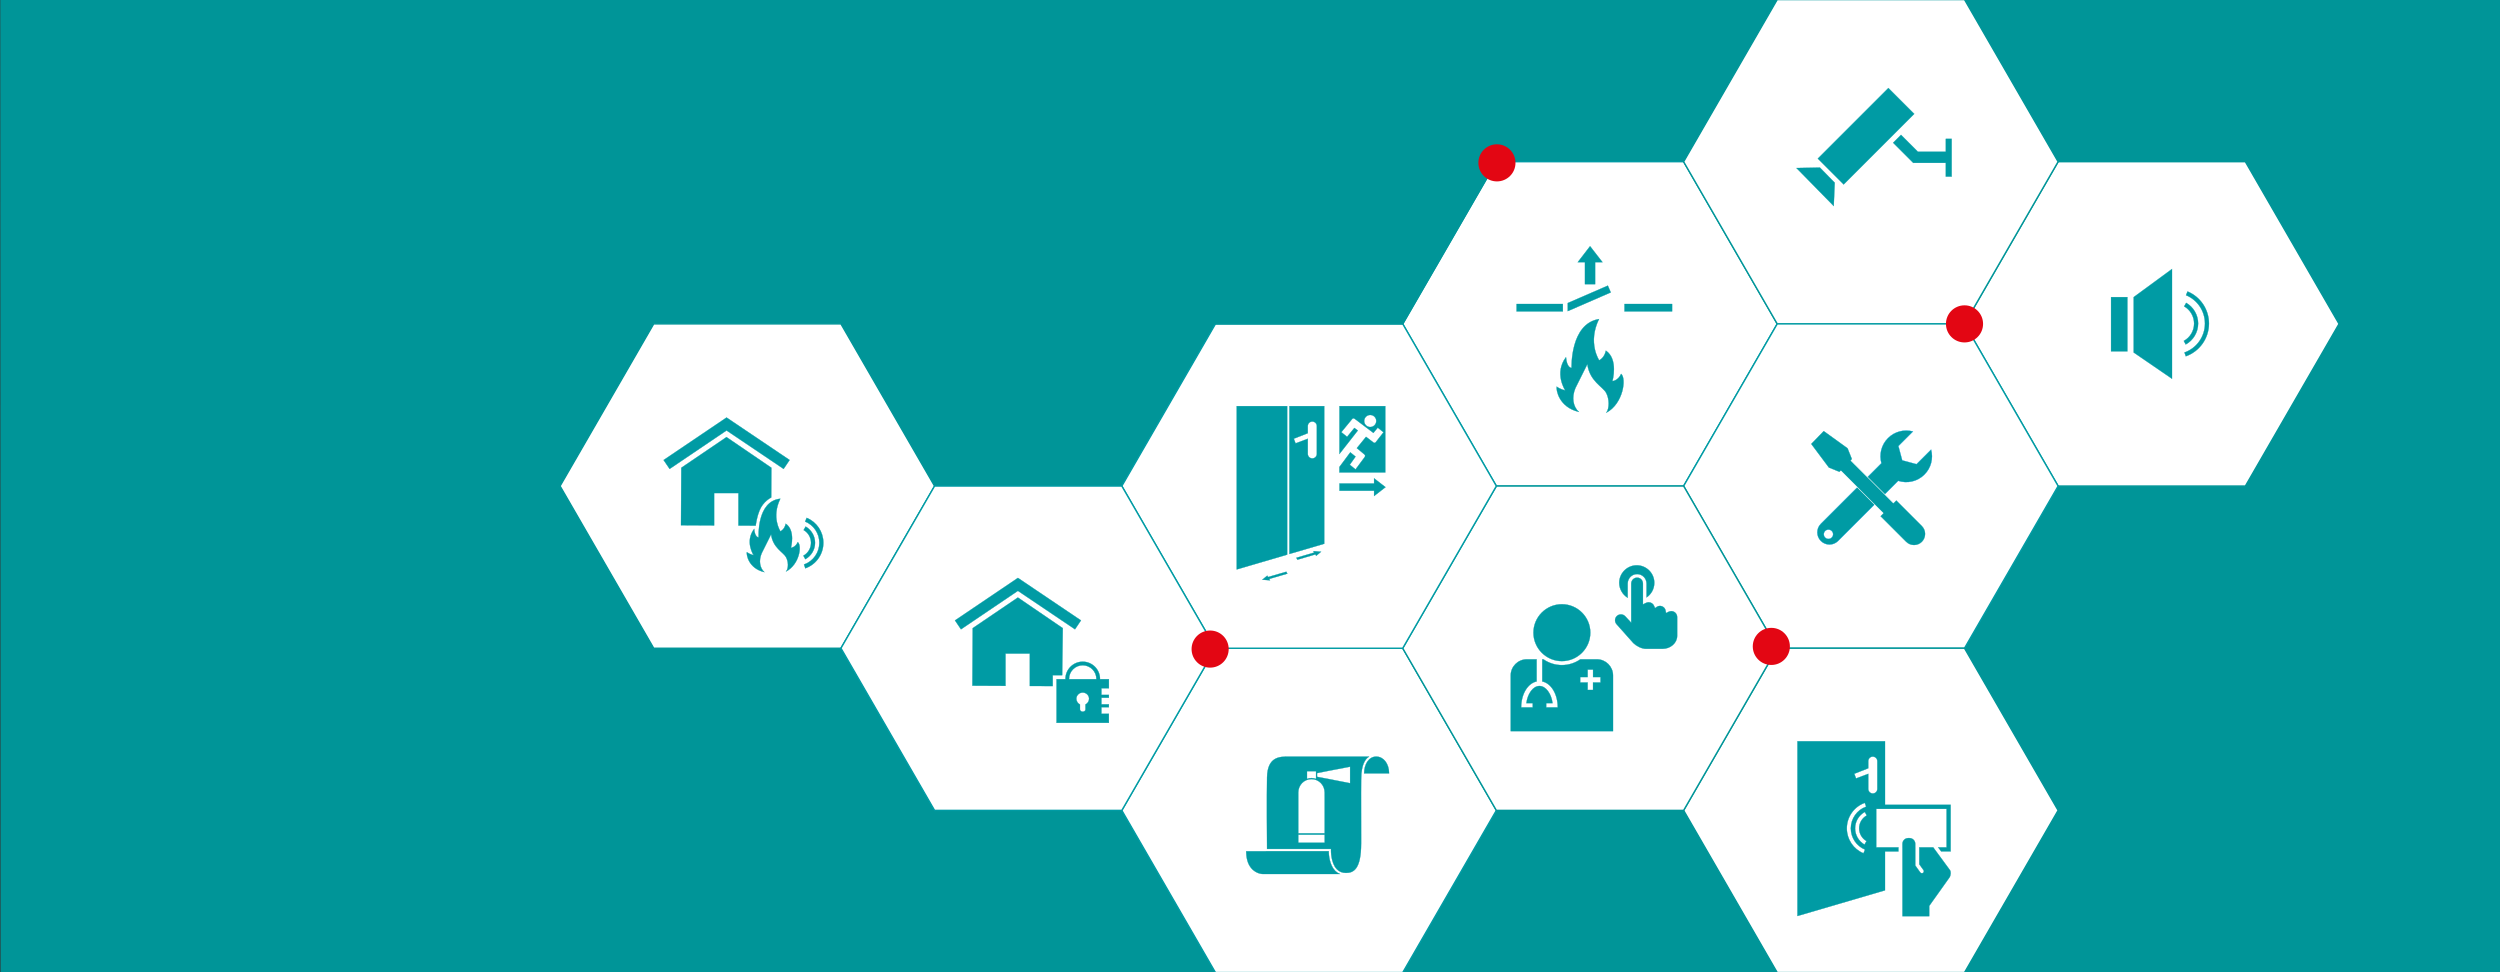 <?xml version="1.0" encoding="UTF-8"?>
<!-- Generator: Adobe Illustrator 27.1.0, SVG Export Plug-In . SVG Version: 6.00 Build 0)  -->
<svg xmlns="http://www.w3.org/2000/svg" xmlns:xlink="http://www.w3.org/1999/xlink" version="1.1" x="0px" y="0px" viewBox="0 0 8810.2 3425.4" style="enable-background:new 0 0 8810.2 3425.4;" xml:space="preserve">
<rect x="0" y="0" width="8810.2" height="3425.4" fill="#333333" stroke="none"/>
<style type="text/css">
	.st0{fill:#009598;}
	.st1{display:none;}
	.st2{display:inline;fill:#935D14;}
	.st3{fill:#FFFFFF;stroke:#009598;stroke-width:5;stroke-miterlimit:10;}
	.st4{fill:#FFFFFF;stroke:#009BA4;stroke-width:5;stroke-miterlimit:10;}
	.st5{fill:#009BA4;}
	.st6{fill:none;stroke:#009BA4;stroke-miterlimit:10;}
	.st7{fill-rule:evenodd;clip-rule:evenodd;fill:#009BA4;stroke:#009BA4;stroke-miterlimit:10;}
	.st8{fill:#009BA4;stroke:#009BA4;stroke-miterlimit:10;}
	.st9{fill:#009BA4;stroke:#009FE3;stroke-miterlimit:10;}
	.st10{fill:#009BA4;stroke:#FFFFFF;stroke-width:2;stroke-miterlimit:10;}
	.st11{fill:none;stroke:#009598;stroke-width:5;stroke-miterlimit:10;}
	.st12{fill:#E30613;}
	.st13{display:inline;}
	.st14{fill:#FFFFFF;stroke:#935D14;stroke-width:13;stroke-miterlimit:10;}
	.st15{display:inline;fill:#E20613;}
	.st16{fill-rule:evenodd;clip-rule:evenodd;fill:#935D14;}
	.st17{fill:#935D14;}
	.st18{fill:#7E4E24;}
	.st19{fill:#3A2F2F;}
	.st20{fill:none;stroke:#FFFFFF;stroke-width:2;stroke-linecap:round;stroke-miterlimit:10;}
	.st21{fill:none;stroke:#FFFFFF;stroke-width:2;stroke-linecap:round;stroke-miterlimit:10;stroke-dasharray:0,3.969;}
	.st22{fill:none;stroke:#FFFFFF;stroke-width:2;stroke-linecap:round;stroke-miterlimit:10;stroke-dasharray:0,3.896;}
	.st23{fill:none;stroke:#FFFFFF;stroke-width:2;stroke-linecap:round;stroke-miterlimit:10;stroke-dasharray:0,4.024;}
	.st24{fill:none;stroke:#FFFFFF;stroke-width:2;stroke-linecap:round;stroke-miterlimit:10;stroke-dasharray:0,3.921;}
</style>
<g id="Ebene_4">
	<polygon class="st0" points="8810.3,3436.5 2,3434.5 1,-7.2 8811.3,-8.2  "></polygon>
</g>
<g id="Ebene_6" class="st1">
	<rect y="-8.3" class="st2" width="8798.2" height="3316.5"></rect>
</g>
<g id="Layer_1" class="st1">
</g>
<g id="Layer_3" class="st1">
</g>
<g id="s">
	<g>
		<g>
			<g>
				<polygon class="st3" points="7253,569.9 6923.1,1141.4 7253,1712.9 7912.9,1712.9 8242.9,1141.4 7912.9,569.9     "></polygon>
			</g>
		</g>
	</g>
	<g>
		<g>
			<g>
				<polygon class="st4" points="5273.3,569.9 4943.3,1141.4 5273.3,1712.9 5933.2,1712.9 6263.1,1141.4 5933.2,569.9     "></polygon>
			</g>
		</g>
	</g>
	<g>
		<g>
			<g>
				<polygon class="st3" points="6263.1,-1.6 5933.2,569.9 6263.1,1141.4 6923.1,1141.4 7253,569.9 6923.1,-1.6     "></polygon>
			</g>
		</g>
	</g>
	<g>
		<g>
			<g>
				<polygon class="st4" points="6263.1,1141.4 5933.2,1712.9 6263.1,2284.4 6923.1,2284.4 7253,1712.9 6923.1,1141.4     "></polygon>
			</g>
		</g>
	</g>
	<g>
		<g>
			<g>
				<polygon class="st3" points="6263.1,2284.4 5933.2,2855.9 6263.1,3427.4 6923.1,3427.4 7253,2855.9 6923.1,2284.4     "></polygon>
			</g>
		</g>
	</g>
	<g>
		<g>
			<g>
				<polygon class="st4" points="4283.4,2284.4 3953.4,2855.9 4283.4,3427.4 4943.3,3427.4 5273.3,2855.9 4943.3,2284.4     "></polygon>
			</g>
		</g>
	</g>
	<g>
		<g>
			<g>
				<polygon class="st3" points="5273.3,1712.9 4943.3,2284.4 5273.3,2855.9 5933.2,2855.9 6263.1,2284.4 5933.2,1712.9     "></polygon>
			</g>
		</g>
	</g>
	<g>
		<g>
			<g>
				<polygon class="st3" points="2303.7,1141.4 1973.7,1712.9 2303.7,2284.4 2963.6,2284.4 3293.5,1712.9 2963.6,1141.4     "></polygon>
			</g>
		</g>
	</g>
	<g>
		<g>
			<g>
				<polygon class="st4" points="4283.4,1141.4 3953.4,1712.9 4283.4,2284.4 4943.3,2284.4 5273.3,1712.9 4943.3,1141.4     "></polygon>
			</g>
		</g>
	</g>
	<g>
		<g>
			<g>
				<polygon class="st4" points="3293.5,1712.9 2963.6,2284.4 3293.5,2855.9 3953.4,2855.9 4283.4,2284.4 3953.4,1712.9     "></polygon>
			</g>
		</g>
	</g>
	<g>
		<g>
			<polygon class="st5" points="3788.3,2217.7 3809.4,2186.4 3587.2,2036.6 3365.4,2186.4 3386.6,2217.7 3587.2,2082.2    "></polygon>
			<polygon class="st6" points="3788.3,2217.7 3809.4,2186.4 3587.2,2036.6 3365.4,2186.4 3386.6,2217.7 3587.2,2082.2    "></polygon>
		</g>
		<g>
			<path class="st5" d="M3745.3,2213.7l-158.2-108l-159.2,108l-1.1,202.7l116.7,0.6V2303h85.7v114.5l80.7,0.2v-38.4h33.3     C3744.3,2319.9,3745.3,2213.7,3745.3,2213.7z"></path>
			<path class="st6" d="M3745.3,2213.7l-158.2-108l-159.2,108l-1.1,202.7l116.7,0.6V2303h85.7v114.5l80.7,0.2v-38.4h33.3     C3744.3,2319.9,3745.3,2213.7,3745.3,2213.7z"></path>
		</g>
		<g>
			<path class="st5" d="M3907.8,2425.4v-31.8h-31.3c0-0.3,0-0.6,0-0.9c0-33.6-27.3-60.9-60.9-60.9c-33.6,0-60.9,27.3-60.9,60.9     c0,0.3,0,0.6,0,0.9h-31.3v153.7h184.3v-31.8h-26.2v-23.4h26.2v-9.9h-26.2v-23.4h26.2v-9.9h-26.2v-23.4H3907.8z M3825.3,2482.7     v17.7c0,4.2-4.2,7.6-9.7,7.6c-5.1,0-9.7-3.4-9.7-7.6v-17.7c-7.6-3.8-12.7-11.4-12.7-20.2c0-12.2,10.1-21.9,22.4-21.9     c12.2,0,22.4,9.7,22.4,21.9C3838,2471.3,3832.5,2478.9,3825.3,2482.7z M3863.7,2393.6h-96.3c0-0.3,0-0.6,0-0.9     c0-26.6,21.6-48.2,48.2-48.2c26.6,0,48.2,21.6,48.2,48.2C3863.8,2393,3863.8,2393.3,3863.7,2393.6z"></path>
			<path class="st6" d="M3907.8,2425.4v-31.8h-31.3c0-0.3,0-0.6,0-0.9c0-33.6-27.3-60.9-60.9-60.9c-33.6,0-60.9,27.3-60.9,60.9     c0,0.3,0,0.6,0,0.9h-31.3v153.7h184.3v-31.8h-26.2v-23.4h26.2v-9.9h-26.2v-23.4h26.2v-9.9h-26.2v-23.4H3907.8z M3825.3,2482.7     v17.7c0,4.2-4.2,7.6-9.7,7.6c-5.1,0-9.7-3.4-9.7-7.6v-17.7c-7.6-3.8-12.7-11.4-12.7-20.2c0-12.2,10.1-21.9,22.4-21.9     c12.2,0,22.4,9.7,22.4,21.9C3838,2471.3,3832.5,2478.9,3825.3,2482.7z M3863.7,2393.6h-96.3c0-0.3,0-0.6,0-0.9     c0-26.6,21.6-48.2,48.2-48.2c26.6,0,48.2,21.6,48.2,48.2C3863.8,2393,3863.8,2393.3,3863.7,2393.6z"></path>
		</g>
	</g>
	<g>
		<path class="st7" d="M4882.1,1431.2h-161.7v168.4l64.6-82.5l-12.1-9l-25.7,31.4l-20.3-16.5l37.3-45.4c2.8-3.7,6.1-4.9,10.7-1.1    l65.1,49.1l15.3-18.6l20.3,16.5l-27.7,35.3c-1.7,2.2-4.9,2.7-7.2,1l-26.7-20.4l-32.4,39.8l25.7,21.3c4.6,3.8,4.7,7.2,0.9,11.8    l-31.2,42l-20.3-16.5l20.3-28.7l-18.4-15l-38.4,51.6v19.2h161.7V1431.2z M4828.8,1504.9c-11.8,0-21.3-9.5-21.3-21.3    s9.5-21.3,21.3-21.3c11.8,0,21.3,9.5,21.3,21.3S4840.5,1504.9,4828.8,1504.9z"></path>
		<polygon class="st7" points="4882.6,1716.8 4842.4,1685.8 4842.4,1703.9 4720.5,1703.9 4720.5,1729.4 4842.4,1729.4 4842.4,1748       "></polygon>
		<polygon class="st7" points="4536,1431.3 4358.3,1431.3 4358.3,2006.7 4536,1954.6   "></polygon>
		<path class="st7" d="M4544,1952.2l122.7-36v-485H4544V1952.2z M4608.7,1526.6v-25.1c0-8.8,7.2-16,16-16s16,7.2,16,16v98    c0,8.8-7.2,16-16,16s-16-7.2-16-16v-53.3l-34.3,13l-8.7,3.3l-6.3-16.5L4608.7,1526.6z"></path>
		<path class="st7" d="M4631.5,1947.2l-62.9,18.5c0,0-0.1,0-0.1,0l3.8,6.7c0.1,0,0.2,0,0.3-0.1l62.9-18.5l2.9,4.8l17.1-14.2    l-26.8-2.1L4631.5,1947.2z"></path>
		<polygon class="st7" points="4532.9,2014.9 4468.7,2033.6 4465.8,2028.7 4448.7,2042.9 4475.6,2045 4472.7,2040.3 4536.7,2021.6       "></polygon>
	</g>
	<g>
		<path class="st8" d="M4682.4,2999.8h-221.3c0,0,0,0.1,0,0.1h-69.3c0,0-0.9,26,8.9,45.8c17.4,35.3,50.4,34.4,50.4,34.4h270.6    c-6.2-2.6-11.7-6.4-16.6-11.4C4685,3047.9,4682.6,3012.1,4682.4,2999.8z"></path>
		<path class="st8" d="M4824.5,2666.3h-283.3c-31.5,0-74.5,0-76,73.1c-1.3,68.4-0.2,225.1,0,252.3h225.5l-0.1,4.2    c0,0.4-1.3,44.8,20.5,67.3c8.3,8.6,19.1,13,32.2,13c26.4,0,53.4-12.4,53.4-104.1l0-19.9c0-137.5-0.9-208.5,1-226.7    C4801.9,2682.8,4817,2671.6,4824.5,2666.3z M4605.8,2717.8h32.1v27.3c-4.8-2-10.3-3.2-15.8-3.2c-5.9,0-11.1,1.2-16.2,3.2V2717.8z     M4668.3,2970.2h-93.1v-28.7h93.1C4668.3,2950.6,4668.3,2960.2,4668.3,2970.2z M4668.3,2810.3v12.5v114h-93.1v-114v-12.5v-17.6    c0-26.1,20.6-47.1,46.7-47.1c25.4,0,46.3,21,46.3,47.1C4668.3,2798.6,4668.3,2804.5,4668.3,2810.3z M4757.9,2730.9v29.3    l-74.9-14.7l-41.6-7.9v-13.1l41.6-8.3l74.9-14.3V2730.9z"></path>
		<path class="st8" d="M4850,2666.3c-25.6,0-42.4,25.5-42.8,59.1h88C4895.2,2691.1,4875.6,2666.3,4850,2666.3z"></path>
	</g>
	<g>
		<g>
			<path class="st8" d="M5504.2,2329.8c55.2,0,100.2-44.9,100.2-100.2c0-55.2-44.9-100.2-100.2-100.2     c-55.2,0-100.2,44.9-100.2,100.2C5404,2284.8,5448.9,2329.8,5504.2,2329.8z"></path>
			<path class="st8" d="M5627.8,2323.5h-58.5c-18.5,12.8-40.9,20.4-65.1,20.4c-24.2,0-46.6-7.6-65.1-20.4h-4v77.9     c31.2,6.7,54.5,44.4,54.5,91.6h-0.3h-17h-23.4v-15.2h22.4c-4.5-33.9-23.8-60.3-46.1-60.3c-22.3,0-41.6,26.4-46.1,60.3h22.4v15.2     H5378h-17.3c0-47.1,23.3-84.9,54.5-91.6v-77.9h-34.6c-31.2,0-56.7,25.5-56.7,56.7v196.3h360.5v-196.3     C5684.5,2349.1,5658.9,2323.5,5627.8,2323.5z M5640.3,2405.2H5614v26.3H5595v-26.3h-26.3v-19.1h26.3v-26.3h19.1v26.3h26.3V2405.2     z"></path>
		</g>
		<g>
			<path class="st8" d="M5769.3,2035.7c-11.6,0-20.7,9.3-20.7,21.1v137.8l-20.6-22.3c-4.2-4.7-9.9-7.1-15.7-7.1     c-4.9,0-9.8,1.7-13.8,5.2c-8.5,7.6-9.3,20.5-1.7,29.3l59.1,66.4c10,10,28.8,20.4,44.8,20.4h58c28.5,0,51.7-20.5,51.7-45.6v-66.5     c0-11.4-9.3-20.7-20.7-20.7c-4.1,0-8.2,1.6-10.9,3l-7.7,3.9l-1.4-8.5c-1.6-9.8-10.1-16.8-20.3-16.8c-3.8,0-7.4,1.1-10.5,3.3     l-6.5,4.6l-3-7.4c-3.2-8-11-13.4-19.5-13.4c-3.4,0-6.8,0.9-10.9,3l-9.2,4.6v-73.1C5790,2044.9,5780.9,2035.7,5769.3,2035.7z"></path>
			<g>
				<path class="st8" d="M5736,2106.6v-49.8c0-18.6,14.9-33.7,33.3-33.7s33.3,15.1,33.3,33.7v48.5c16.5-11.1,27.3-29.9,27.3-51.3      c0-34.1-27.7-61.8-61.8-61.8c-34.1,0-61.8,27.7-61.8,61.8C5706.4,2076.2,5718.3,2095.7,5736,2106.6z"></path>
			</g>
		</g>
	</g>
	<g>
		<path class="st8" d="M5713,1317.6c-10.9,24.3-30.7,25.6-30.7,25.6s21.8-77.4-23-107.5c-5.8,26.9-23.7,33.9-23.7,33.9    s-41.6-61.4-0.6-145.2c-102.4,16.6-96.6,172.1-96.6,172.1s-16.6,1.3-19.8-37.7c-42.9,56.3-2.6,117.1-2.6,117.1    s-17.3-3.8-30.1-13.4c-2.2,11.5,7,72,77.9,89c-20.2-18.4-25.9-51.2-11.8-84.2l42-84.2c7.7,60.1,54.4,79.6,66.1,101.1    c11.6,21.3,12,54.5,0.9,70.1C5720.6,1422.7,5732.3,1333.3,5713,1317.6z"></path>
		<rect x="5724.9" y="1071.3" class="st8" width="167.7" height="26.1"></rect>
		<polygon class="st8" points="5666.1,1006.6 5524.9,1067.9 5524.9,1096.4 5676.5,1030.5   "></polygon>
		<polygon class="st8" points="5585.5,1001.5 5621.3,1001.5 5621.3,924.1 5647.3,924.1 5603.5,867.7 5560.1,924.1 5585.5,924   "></polygon>
		<rect x="5344.6" y="1071.3" class="st8" width="163" height="26.1"></rect>
	</g>
	<g>
		<path class="st9" d="M6416.9,1845.8c-16.8,16.8-16.8,43.9,0,60.6c8.4,8.4,19.3,12.6,30.3,12.6c11,0,21.9-4.2,30.3-12.6    l211.6-211.6l0.3-0.3c31.5,10.2,67.5,2.9,92.5-22.1c23.9-23.8,31.6-57.6,23.5-88l-51.4,51.4l-50.4-13.5l-13.5-50.4l51.4-51.4    c-30.4-8.2-64.1-0.4-88,23.4c-24,24-31.7,58.2-23.2,88.7l-1.7,1.5L6416.9,1845.8z M6427.2,1882.8c0-9.1,7.3-16.4,16.4-16.4    c9,0,16.4,7.3,16.4,16.4c0,9-7.3,16.4-16.4,16.4C6434.5,1899.2,6427.2,1891.9,6427.2,1882.8z"></path>
		
			<rect x="6431.4" y="1715.4" transform="matrix(0.707 0.707 -0.707 0.707 3165.317 -4160.141)" class="st10" width="345.9" height="50.8"></rect>
		<polygon class="st8" points="6445.2,1647.6 6383.1,1564.5 6427,1519.3 6510.9,1579.9 6526,1617.6 6482.2,1662.6   "></polygon>
	</g>
	<path class="st8" d="M6772.8,1854l-19.9-19.9l-19.9-19.9l-50.2-50.2l-55.2,55.2l50.2,50.2l19.9,19.9l19.9,19.9   c15.2,15.2,40,15.2,55.2,0v0C6787.9,1894,6787.9,1869.2,6772.8,1854z"></path>
	<g>
		<g>
			<rect x="7439.6" y="1047.1" class="st8" width="57.5" height="191"></rect>
			<polygon class="st8" points="7654.3,1334.7 7519.3,1242.2 7519.3,1047.1 7654.3,948    "></polygon>
		</g>
		<g>
			<path class="st8" d="M7703,1255.6l-4.7-13.4c43.1-15.2,72.1-56.2,72.1-102c0-43.9-26.2-83.1-66.7-99.9l5.4-13.1     c45.8,19,75.4,63.4,75.4,113C7784.5,1192,7751.8,1238.3,7703,1255.6z"></path>
			<path class="st8" d="M7702.7,1213.9l-6.8-12.4c22.4-12.3,36.3-35.8,36.3-61.3c0-24.9-13.4-48.1-35-60.6l7.1-12.3     c26,15,42.1,42.9,42.1,72.9C7746.3,1170.9,7729.6,1199.1,7702.7,1213.9z"></path>
		</g>
	</g>
	<g>
		<polygon class="st8" points="6330.9,592.2 6462.2,726.1 6465.7,643.9 6413.4,590.5   "></polygon>
		
			<rect x="6400.9" y="415.1" transform="matrix(0.707 -0.707 0.707 0.707 1587.227 4790.906)" class="st8" width="351.7" height="128.8"></rect>
		<polygon class="st8" points="6857.3,489.3 6857.3,534.7 6758.7,534.7 6699.3,475.3 6671.6,503.1 6742.4,573.9 6742.4,574     6742.4,574 6742.9,574.4 6743.3,574 6857.3,574 6857.3,622.4 6877.8,622.4 6877.8,489.3   "></polygon>
	</g>
	<g>
		<path class="st7" d="M6690.2,2986.2H6612v-135.8H6860v135.8h-29.6c3.1,4.2,6.7,9,10.5,14.2h33.3v-164.2h-231.3v-224l-308.5,0V3228    l308.5-90.4v-137.3h47.3V2986.2z M6567,3007.1c-35.7-14.8-58.7-49.4-58.7-88c0-40.3,25.5-76.4,63.5-89.8l4.7,13.4    c-32.3,11.4-54,42.2-54,76.5c0,32.9,19.6,62.3,50,74.9L6567,3007.1z M6577.7,2964.1l-7.1,12.3c-20.4-11.8-33.1-33.7-33.1-57.2    c0-24.1,13.1-46.3,34.3-57.9l6.8,12.4c-16.6,9.1-26.9,26.5-26.9,45.5C6551.7,2937.6,6561.6,2954.8,6577.7,2964.1z M6599.9,2796.3    c-8.8,0-16-7.2-16-16v-53.3l-34.3,13l-8.7,3.3l-6.3-16.5l49.3-19.4v-25.1c0-8.8,7.2-16,16-16c8.8,0,16,7.2,16,16v98    C6615.9,2789.1,6608.7,2796.3,6599.9,2796.3z"></path>
		<path class="st7" d="M6872.4,3067.3c-3-4.6-38.2-52.2-59.6-81.1h-49v59.5l14.7,20.5c2.3,3.2,1.6,7.6-1.6,9.9    c-1.3,0.9-2.7,1.3-4.1,1.3c-2.2,0-4.4-1-5.8-3l-17.4-24.2v-64.1h-0.1v-12.4c0-11.1-9.1-20.2-20.2-20.2h-4.7    c-11.1,0-20.2,9.1-20.2,20.2v12.8h0.1v242.3h94.2v-36.3l1.3-1.8c0,0,62.2-87.4,69.9-98.2C6875.7,3084.2,6875,3071.2,6872.4,3067.3    z"></path>
	</g>
	<g>
		<g>
			<g>
				<polygon class="st11" points="4283.4,-1.6 3953.4,569.9 4283.4,1141.4 4943.3,1141.4 5273.3,569.9 4943.3,-1.6     "></polygon>
			</g>
		</g>
	</g>
	<g>
		<path class="st8" d="M2842.8,1824.9l-5.4,13.1c30.4,12.6,50,42,50,74.9c0,34.3-21.7,65-54,76.5l4.7,13.4    c38-13.4,63.5-49.5,63.5-89.8C2901.6,1874.2,2878.5,1839.7,2842.8,1824.9z"></path>
		<path class="st8" d="M2831.2,1958.3l6.8,12.4c21.1-11.6,34.3-33.8,34.3-57.9c0-23.5-12.7-45.4-33.1-57.2l-7.1,12.3    c16,9.2,26,26.5,26,44.9C2858.1,1931.8,2847.8,1949.2,2831.2,1958.3z"></path>
		<polygon class="st8" points="2761.5,1652.5 2782.6,1621.1 2560.4,1471.4 2338.6,1621.2 2359.8,1652.5 2560.4,1517   "></polygon>
		<path class="st8" d="M2663,1852.5c1.7-10.7,5.4-34.1,13.8-54c12.8-30.6,36.9-43,41.1-45.4l0.5-104.7l-158.2-108l-159.2,108    l-1.1,202.7l116.7,0.6v-114.1h85.7v114.5L2663,1852.5z"></path>
		<path class="st8" d="M2811.5,1910.4c-8.6,19.2-24.3,20.2-24.3,20.2s17.2-61.2-18.2-85c-4.6,21.2-18.7,26.8-18.7,26.8    s-32.9-48.6-0.5-114.8c-83.8,8.5-76.4,136.1-76.4,136.1s-13.2,1-15.7-29.8c-33.9,44.5-2,92.6-2,92.6s-13.7-3-23.8-10.6    c-1.7,9.1,5.5,57,61.7,70.4c-16-14.5-20.6-40.5-9.4-66.6l33.2-66.6c6.1,47.6,43,63,52.3,80c9.2,16.9,9.5,38.5,0.7,50.8    C2817.5,1988.9,2826.8,1922.9,2811.5,1910.4z"></path>
	</g>
	<circle class="st12" cx="4264.6" cy="2287.4" r="65.4"></circle>
	<circle class="st12" cx="6242.3" cy="2278" r="65.4"></circle>
	<circle class="st12" cx="6923.1" cy="1141.4" r="65.4"></circle>
	<circle class="st12" cx="5275.3" cy="573.9" r="65.4"></circle>
</g>
<g id="k" class="st1">
	<g class="st13">
		<g>
			<g>
				<polygon class="st14" points="7294.1,548.8 6976.4,1099.1 7294.1,1649.4 7929.6,1649.4 8247.3,1099.1 7929.6,548.8     "></polygon>
			</g>
		</g>
	</g>
	<g class="st13">
		<g>
			<g>
				<polygon class="st14" points="5387.7,548.8 5070,1099.1 5387.7,1649.4 6023.2,1649.4 6340.9,1099.1 6023.2,548.8     "></polygon>
			</g>
		</g>
	</g>
	<g class="st13">
		<g>
			<g>
				<polygon class="st14" points="5387.7,1649.4 5070,2199.8 5387.7,2750.1 6023.2,2750.1 6340.9,2199.8 6023.2,1649.4     "></polygon>
			</g>
		</g>
	</g>
	<g class="st13">
		<g>
			<g>
				<polygon class="st14" points="8247.3,1099.1 7929.6,1649.4 8247.3,2199.8 8803.7,2199.8 8803.7,1099.1     "></polygon>
			</g>
		</g>
	</g>
	<g class="st13">
		<g>
			<g>
				<polygon class="st14" points="6340.9,-1.6 6023.2,548.8 6340.9,1099.1 6976.4,1099.1 7294.1,548.8 6976.4,-1.6     "></polygon>
			</g>
		</g>
	</g>
	<g class="st13">
		<g>
			<g>
				<polygon class="st14" points="6340.9,1099.1 6023.2,1649.4 6340.9,2199.8 6976.4,2199.8 7294.1,1649.4 6976.4,1099.1     "></polygon>
			</g>
		</g>
	</g>
	<g class="st13">
		<g>
			<g>
				<polygon class="st14" points="6340.9,2199.8 6023.2,2750.1 6340.9,3300.4 6976.4,3300.4 7294.1,2750.1 6976.4,2199.8     "></polygon>
			</g>
		</g>
	</g>
	<g class="st13">
		<g>
			<g>
				<polygon class="st14" points="3481.3,1649.4 3163.6,2199.8 3481.3,2750.1 4116.8,2750.1 4434.5,2199.8 4116.8,1649.4     "></polygon>
			</g>
		</g>
	</g>
	<g class="st13">
		<g>
			<g>
				<polygon class="st14" points="4434.5,-1.6 4116.8,548.8 4434.5,1099.1 5070,1099.1 5387.7,548.8 5070,-1.6     "></polygon>
			</g>
		</g>
	</g>
	<g class="st13">
		<g>
			<g>
				<polygon class="st14" points="4434.5,1099.1 4116.8,1649.4 4434.5,2199.8 5070,2199.8 5387.7,1649.4 5070,1099.1     "></polygon>
			</g>
		</g>
	</g>
	<g class="st13">
		<g>
			<g>
				<polygon class="st14" points="4434.5,2199.8 4116.8,2750.1 4434.5,3300.4 5070,3300.4 5387.7,2750.1 5070,2199.8     "></polygon>
			</g>
		</g>
	</g>
	<g class="st13">
		<g>
			<g>
				<polygon class="st14" points="2528.1,1099.1 2210.3,1649.4 2528.1,2199.8 3163.6,2199.8 3481.3,1649.4 3163.6,1099.1     "></polygon>
			</g>
		</g>
	</g>
	<g class="st13">
		<g>
			<g>
				<polygon class="st14" points="6340.9,-1.6 6023.2,548.8 5387.7,548.8 5070,-1.6     "></polygon>
			</g>
		</g>
	</g>
	<g class="st13">
		<g>
			<g>
				<polygon class="st14" points="6340.9,3300.5 6023.2,2750.1 5387.7,2750.1 5070,3300.5     "></polygon>
			</g>
		</g>
	</g>
	<circle class="st15" cx="4434.5" cy="2199.8" r="65.4"></circle>
	<circle class="st15" cx="5387.7" cy="548.8" r="65.4"></circle>
	<circle class="st15" cx="6340.9" cy="2199.8" r="65.4"></circle>
	<circle class="st15" cx="6976.4" cy="1099.1" r="65.4"></circle>
	<path class="st2" d="M3022.6,2006.5c0,0-20.7-32.6-33.7-44.1c-13-11.5-65.7-33.2-88.7-43.3c-23-10.1-57.7-31.5-45.5-53.5   c9.4-16.8,28-9.5,36.3-6.3c12.1,4.8,34.3,13.3,34.3,13.3s-85.2-125.5-88.6-132.5c-3.5-7-12.8-26.6,4.2-37   c16.9-10.4,29.7-2.2,35.9,6.9s35.6,53.7,35.6,53.7s-3.5-16.6,11.2-23.7c19.5-9.5,30.8,4,30.8,4s0.4-17.1,16.8-21.9   c16.4-4.8,29.2,9,29.2,9s-1.3-16.6,16.1-21.5c15.8-4.5,29.1,14.6,32.8,19.7c17.7,24.5,44.7,70.4,49.6,79.9   c5,9.5,15.3,32.6,20.5,50.2s9.9,27.7,15.7,39.4c5.8,11.7,12,21.1,12,21.1L3022.6,2006.5z"></path>
	<path class="st2" d="M2907.9,1927.6c-4.5-2-8.6-3.7-12-5.2c-12.5-5.5-42.3-20.4-48.9-39.9c-2.2-6.4-1.6-12.7,1.7-18.6   c11-19.7,32.6-14,40.8-10.8c6.6,2.6,14.5,5.9,21.9,8.7c-6.1-9-13.9-19.6-24.2-34.8h-260.4v-420.7c0-14.4,11.7-26.1,26.1-26.1h278   c14.4,0,26.1,11.7,26.1,26.1v318.1c3-3.7,7.2-6.9,13-8.7c2.6-0.8,5.1-1.1,7.5-1.1v-308.3c0-25.7-20.9-46.7-46.7-46.7h-278   c-25.7,0-46.7,20.9-46.7,46.7v478.4c0,25.7,20.9,46.7,46.7,46.7h263.9C2913.6,1930.1,2910.6,1928.8,2907.9,1927.6z M2791.8,1898.4   c-11.3,0-20.5-9.2-20.5-20.5c0-11.3,9.2-20.5,20.5-20.5c11.3,0,20.5,9.2,20.5,20.5C2812.4,1889.2,2803.2,1898.4,2791.8,1898.4z"></path>
	<path class="st2" d="M2809.1,1721.2c-0.5,0-1.1-0.1-1.6-0.2l-48.3-9.7c-4.5-0.9-7.4-5.3-6.5-9.7c0.9-4.5,5.3-7.4,9.7-6.5l48.3,9.7   c4.5,0.9,7.4,5.3,6.5,9.7C2816.4,1718.5,2813,1721.2,2809.1,1721.2z"></path>
	<path class="st2" d="M2827.5,1694.1c-2.6,0-5.2-1.3-6.8-3.6l-27.7-40.8c-2.6-3.8-1.6-8.9,2.2-11.5c3.8-2.6,8.9-1.6,11.5,2.2   l27.7,40.8c2.6,3.8,1.6,8.9-2.2,11.5C2830.7,1693.7,2829.1,1694.1,2827.5,1694.1z"></path>
	<path class="st2" d="M2775.9,1780.6c-2.6,0-5.2-1.3-6.8-3.6c-2.6-3.8-1.6-8.9,2.2-11.5l40.8-27.7c3.8-2.6,8.9-1.6,11.5,2.2   c2.6,3.8,1.6,8.9-2.2,11.5l-40.8,27.7C2779.2,1780.2,2777.5,1780.6,2775.9,1780.6z"></path>
	<path class="st2" d="M2860.1,1685.9c-0.5,0-1,0-1.5-0.1c-4.5-0.9-7.4-5.2-6.6-9.7l9.2-48.4c0.8-4.5,5.2-7.4,9.7-6.6   c4.5,0.9,7.4,5.2,6.6,9.7l-9.2,48.4C2867.4,1683.1,2864,1685.9,2860.1,1685.9z"></path>
	<path class="st2" d="M2887.5,1705.9c-2.6,0-5.1-1.2-6.7-3.4c-2.7-3.7-1.9-8.9,1.8-11.5l39.9-29c3.7-2.7,8.9-1.9,11.5,1.8   c2.7,3.7,1.9,8.9-1.8,11.5l-39.9,29C2890.9,1705.4,2889.2,1705.9,2887.5,1705.9z"></path>
	<path class="st2" d="M2680.8,1453.1v188.1h68.1v-37.9h62v37.9h68.2v-188.1H2680.8z M2719.5,1566.4H2695v-24.5h24.5V1566.4z    M2719.5,1531.9H2695v-24.5h24.5V1531.9z M2719.5,1497.4H2695v-24.5h24.5V1497.4z M2759.6,1566.4h-24.5v-24.5h24.5V1566.4z    M2759.6,1531.9h-24.5v-24.5h24.5V1531.9z M2759.6,1497.4h-24.5v-24.5h24.5V1497.4z M2824.1,1566.4h-24.5v-24.5h24.5V1566.4z    M2824.1,1531.9h-24.5v-24.5h24.5V1531.9z M2824.1,1497.4h-24.5v-24.5h24.5V1497.4z M2864.3,1566.4h-24.5v-24.5h24.5V1566.4z    M2864.3,1531.9h-24.5v-24.5h24.5V1531.9z M2864.3,1497.4h-24.5v-24.5h24.5V1497.4z"></path>
	<g class="st13">
		<path class="st16" d="M6954,278.7h-173.2v180.5l69.3-88.4l-12.9-9.7l-27.5,33.6l-21.7-17.7l39.9-48.6c3-4,6.5-5.3,11.5-1.2    l69.8,52.6l16.4-19.9l21.7,17.7l-29.7,37.9c-1.8,2.4-5.3,2.9-7.7,1l-28.6-21.8l-34.7,42.6l27.5,22.8c5,4,5,7.7,1,12.7l-33.4,45    l-21.7-17.7l21.7-30.7l-19.7-16l-41.2,55.3v20.6H6954V278.7z M6896.8,357.6c-12.6,0-22.8-10.2-22.8-22.8    c0-12.6,10.2-22.8,22.8-22.8c12.6,0,22.8,10.2,22.8,22.8C6919.6,347.4,6909.4,357.6,6896.8,357.6z"></path>
		<polygon class="st16" points="6954.6,584.7 6911.4,551.5 6911.4,570.9 6780.8,570.9 6780.8,598.3 6911.4,598.3 6911.4,618.2   "></polygon>
		<polygon class="st16" points="6583.1,278.8 6392.6,278.8 6392.6,895.4 6583.1,839.6   "></polygon>
		<path class="st16" d="M6591.7,837l131.5-38.5V278.8h-131.5V837z M6661,380.9V354c0-9.5,7.7-17.2,17.2-17.2s17.2,7.7,17.2,17.2v105    c0,9.5-7.7,17.2-17.2,17.2s-17.2-7.7-17.2-17.2v-57.1l-36.8,14l-9.3,3.6l-6.8-17.7L6661,380.9z"></path>
		<path class="st16" d="M6685.4,831.6l-67.4,19.8c0,0-0.1,0-0.1,0l4.1,7.2c0.1,0,0.2,0,0.3-0.1l67.4-19.8l3.1,5.2l18.3-15.2    l-28.8-2.2L6685.4,831.6z"></path>
		<polygon class="st16" points="6579.8,904.2 6511,924.2 6507.9,919 6489.6,934.2 6518.3,936.4 6515.3,931.4 6583.9,911.4   "></polygon>
	</g>
	<g class="st13">
		<g>
			<path class="st17" d="M3905.2,2366.4c0,0.5-0.4,0.9-0.9,0.9h-178c-0.5,0-0.9-0.4-0.9-0.9v-28.8c0-0.5,0.4-0.9,0.9-0.9h178     c0.5,0,0.9,0.4,0.9,0.9V2366.4z"></path>
		</g>
		<g>
			<path class="st17" d="M3905.2,2407.6c0,0.5-0.4,0.9-0.9,0.9h-178c-0.5,0-0.9-0.4-0.9-0.9v-24.3c0-0.5,0.4-0.9,0.9-0.9h178     c0.5,0,0.9,0.4,0.9,0.9V2407.6z"></path>
		</g>
		<g>
			<path class="st17" d="M3803.2,2318.9h-79.1l-0.6-6.8c0-0.2-3-26.9-29.2-69c-2.1-3.3-4.2-6.6-6.3-10     c-26.7-42.2-57.1-90.1-28.8-162.1c35.8-91.1,134.7-92,136.5-92c0,0,0,0,0,0l7.5,0V2318.9z"></path>
		</g>
		<path class="st17" d="M3826.8,2226.4v-20.1c29.1,0,52.8-23.7,52.8-52.8c0-29.1-23.7-52.8-52.8-52.8v-20.1c40.2,0,73,32.7,73,72.9    C3899.7,2193.7,3867,2226.4,3826.8,2226.4z"></path>
		<g>
			<path class="st17" d="M3877.1,2423.9c0.5,0,0.9,0,0.9,0l0,0c0,15.5-12.7,28.2-28.2,28.2h-76.3c-15.5,0-28.2-12.7-28.2-28.2l0,0     c0,0,0.4,0,0.9,0H3877.1z"></path>
		</g>
		<path class="st17" d="M3856.7,2321.5h-29.9v-20.1h29.9c3.1,0,6.7-3,7.3-6l8-38.1c1.5-7,5.7-12.4,11.6-14.8    c5.9-2.4,12.7-1.6,18.6,2.3l31.9,20.9c2.5,1.6,6.6,1.1,8.6-1.1l20.6-22.5c2-2.2,2.3-6.8,0.5-9.2l-19.7-26.7    c-4.4-6-5.5-12.7-3-18.6c2.5-5.8,8.1-9.7,15.5-10.7l36.2-4.6c2.8-0.4,5.4-3.3,5.4-6.1v-32.7c0-2.9-2.7-6-5.6-6.5l-34.5-5.3    c-7.3-1.1-12.8-5.1-15.3-11c-2.4-5.9-1.3-12.6,3-18.6l17.3-23.7c1.8-2.5,1.6-7.2-0.5-9.5l-20.6-23c-2-2.2-6.2-2.8-8.7-1.2    l-29.4,18.6c-5.9,3.7-12.7,4.5-18.6,2.2c-5.9-2.4-10.3-7.6-12.1-14.4l-9.5-37.2c-0.8-3.2-4.9-6.5-8.3-6.6l-28.9-0.7l0.5-20.1    l28.9,0.7c12.3,0.3,24.3,9.8,27.3,21.7l9.5,37.2c0,0.1,0.1,0.3,0.1,0.4c0.1-0.1,0.2-0.1,0.3-0.2l29.4-18.6    c10.8-6.8,25.9-4.7,34.4,4.8l20.6,23c8.4,9.4,9.1,24.6,1.7,34.8l-16,21.8l32.2,4.9c12.7,1.9,22.6,13.5,22.6,26.4v32.7    c0,13-10.1,24.4-22.9,26.1l-33.3,4.3l18,24.4c7.5,10.2,6.7,25.4-1.8,34.8l-20.6,22.5c-8.6,9.5-23.8,11.4-34.5,4.4l-31.5-20.6    l-7.9,37.6C3881.2,2311.8,3869.3,2321.5,3856.7,2321.5z M3958.4,2197L3958.4,2197L3958.4,2197z M3961.7,2104.7L3961.7,2104.7    L3961.7,2104.7z M3892.5,2036.7L3892.5,2036.7L3892.5,2036.7z"></path>
	</g>
	<g class="st13">
		<path class="st17" d="M5860.3,2332.5c0,11-9,20.1-20.1,20.1h-247.9c-11,0-20.1-9-20.1-20.1v-247.9c0-11,9-20.1,20.1-20.1h247.9    c11,0,20.1,9,20.1,20.1V2332.5z"></path>
		<path class="st18" d="M5723.4,2113.6v38.3h-14.2v-38.3c-49.3,3.6-88.2,44.7-88.2,94.9c0,50.2,38.9,91.3,88.2,94.9v-36.2h14.2v36.2    c49.3-3.6,88.2-44.7,88.2-94.9C5811.5,2158.3,5772.6,2117.2,5723.4,2113.6z"></path>
		<circle class="st19" cx="5764.6" cy="2208.6" r="17.8"></circle>
		<circle class="st19" cx="5665.6" cy="2208.6" r="17.8"></circle>
	</g>
	<g class="st13">
		<rect x="4679.5" y="1401.2" class="st17" width="190.8" height="124.9"></rect>
		<rect x="4679.5" y="1536.2" class="st17" width="190.8" height="359.9"></rect>
		<rect x="4735" y="1483.9" class="st19" width="78.7" height="28.2"></rect>
		<rect x="4735" y="1593.9" class="st19" width="78.7" height="28.2"></rect>
		<rect x="4687.9" y="1656.2" class="st19" width="8.4" height="44.1"></rect>
		<g>
			<polygon class="st19" points="4816.3,1669.8 4807.7,1669.8 4851.7,1751.8 4851.7,1861.8 4859.3,1861.8 4859.3,1749.9    "></polygon>
			<polygon class="st19" points="4851.7,1593.9 4851.7,1670.2 4833,1670.2 4837.6,1677.8 4859.3,1677.8 4859.3,1593.9    "></polygon>
		</g>
		<rect x="4955.5" y="1483.9" class="st17" width="78.7" height="28.2"></rect>
		<polygon class="st19" points="4766.7,1738.1 4787.3,1738.1 4764.8,1795.5 4798,1775.9 4780.6,1842.6 4790.5,1836.2 4771.5,1863.8     4766,1833 4772,1841.5 4779.7,1796.5 4746.1,1816   "></polygon>
		<rect x="4459.4" y="1536.2" class="st17" width="190.8" height="359.9"></rect>
		<rect x="4459.4" y="1401.2" class="st17" width="190.8" height="124.9"></rect>
		<rect x="4515.4" y="1483.9" class="st19" width="78.7" height="28.2"></rect>
		<rect x="4515.4" y="1593.9" class="st19" width="78.7" height="28.2"></rect>
		<rect x="4468.3" y="1656.2" class="st19" width="8.4" height="44.1"></rect>
		<g>
			<polygon class="st19" points="4596.8,1669.8 4588.1,1669.8 4632.2,1751.8 4632.2,1861.8 4639.8,1861.8 4639.8,1749.9    "></polygon>
			<polygon class="st19" points="4632.2,1593.9 4632.2,1670.2 4613.5,1670.2 4618.1,1677.8 4639.8,1677.8 4639.8,1593.9    "></polygon>
		</g>
		<rect x="4899.5" y="1401.2" class="st17" width="190.8" height="124.9"></rect>
		<rect x="4899.5" y="1536.2" class="st17" width="190.8" height="359.9"></rect>
		<rect x="4955" y="1483.9" class="st19" width="78.7" height="28.2"></rect>
		<rect x="4955" y="1593.9" class="st19" width="78.7" height="28.2"></rect>
		<rect x="4907.9" y="1656.2" class="st19" width="8.4" height="44.1"></rect>
		<g>
			<polygon class="st19" points="5036.3,1669.8 5027.7,1669.8 5071.7,1751.8 5071.7,1861.8 5079.3,1861.8 5079.3,1749.9    "></polygon>
			<polygon class="st19" points="5071.7,1593.9 5071.7,1670.2 5053.1,1670.2 5057.7,1677.8 5079.3,1677.8 5079.3,1593.9    "></polygon>
		</g>
	</g>
	<g class="st13">
		<g>
			<g>
				<g>
					<path class="st17" d="M6547.5,1615.8h87.9v15.9h-62.9v15.7H6716v-15.7h-62.9v-15.9h87.9v-122.5h-193.6V1615.8z M6555.7,1501.5       h6.2h4.3h23h11.9h131.8v106.1h-177.2V1501.5z"></path>
				</g>
			</g>
			<g>
				<g>
					<path class="st17" d="M6957.9,1615.8v-122.5h-193.6v122.5h87.9v15.9h-62.9v15.7h143.5v-15.7H6870v-15.9H6957.9z M6772.5,1607.6       v-106.1h6.2h4.3h23h11.9h131.8v106.1H6772.5z"></path>
				</g>
			</g>
		</g>
		<g>
			<line class="st17" x1="6742.4" y1="1809.7" x2="6655.1" y2="1809.7"></line>
			<g>
				<line class="st20" x1="6742.4" y1="1809.7" x2="6742.4" y2="1809.7"></line>
				<line class="st21" x1="6738.5" y1="1809.7" x2="6657.1" y2="1809.7"></line>
				<line class="st20" x1="6655.1" y1="1809.7" x2="6655.1" y2="1809.7"></line>
			</g>
		</g>
		<g>
			<path class="st17" d="M6360.7,1777.8v63.8h283.7v-63.8H6360.7z M6418.3,1828.9H6380v-38.3h38.3V1828.9z M6588.9,1805.2     c-4.4,0-7.9-3.5-7.9-7.9s3.5-7.9,7.9-7.9s7.9,3.5,7.9,7.9S6593.2,1805.2,6588.9,1805.2z M6617.4,1805.2c-4.4,0-7.9-3.5-7.9-7.9     s3.5-7.9,7.9-7.9s7.9,3.5,7.9,7.9S6621.7,1805.2,6617.4,1805.2z"></path>
		</g>
		<g>
			<path class="st17" d="M6754.8,1777.8v63.8H6872v-63.8H6754.8z M6784.4,1832.6h-19.7V1813h19.7V1832.6z M6784.4,1806.5h-19.7     v-19.7h19.7V1806.5z M6810.3,1832.6h-19.7V1813h19.7V1832.6z M6810.3,1806.5h-19.7v-19.7h19.7V1806.5z M6836.2,1832.6h-19.7V1813     h19.7V1832.6z M6836.2,1806.5h-19.7v-19.7h19.7V1806.5z M6862.1,1832.6h-19.7V1813h19.7V1832.6z M6862.1,1806.5h-19.7v-19.7h19.7     V1806.5z"></path>
		</g>
		<g>
			<polyline class="st17" points="6647.5,1641.1 6647.5,1711.2 6860.8,1711.2 6860.8,1640.6    "></polyline>
			<g>
				<line class="st20" x1="6647.5" y1="1641.1" x2="6647.5" y2="1641.1"></line>
				<line class="st22" x1="6647.5" y1="1645" x2="6647.5" y2="1709.3"></line>
				<line class="st20" x1="6647.5" y1="1711.2" x2="6647.5" y2="1711.2"></line>
				<line class="st23" x1="6651.5" y1="1711.2" x2="6858.7" y2="1711.2"></line>
				<line class="st20" x1="6860.8" y1="1711.2" x2="6860.8" y2="1711.2"></line>
				<line class="st24" x1="6860.8" y1="1707.3" x2="6860.8" y2="1642.6"></line>
				<line class="st20" x1="6860.8" y1="1640.6" x2="6860.8" y2="1640.6"></line>
			</g>
		</g>
		<g>
			<g>
				<path class="st17" d="M6491.7,1731.6c-10.9,0-20.3,6.9-23.9,16.7l8.3,8.3c0.3-8.4,7.1-15.1,15.6-15.1c8.6,0,15.6,7,15.6,15.6      c0,0,0,0,0,0.1l8.4-8.4C6512.2,1738.8,6502.8,1731.6,6491.7,1731.6z"></path>
			</g>
			<g>
				<path class="st17" d="M6491.7,1708.8c-17.2,0-32.2,9-40.8,22.5l7.2,7.2c6.6-11.8,19.2-19.9,33.6-19.9c14.6,0,27.4,8.2,33.8,20.3      l7.2-7.2C6524.2,1718,6509,1708.8,6491.7,1708.8z"></path>
			</g>
			<g>
				<path class="st17" d="M6491.7,1682.8c-24.3,0-45.9,11.7-59.5,29.8l6.7,6.7c11.8-16.5,31-27.2,52.8-27.2      c21.9,0,41.3,10.9,53.1,27.6l6.7-6.7C6537.9,1694.7,6516.1,1682.8,6491.7,1682.8z"></path>
			</g>
			<g>
				<path class="st17" d="M6499.6,1759.9c0-4.4-3.6-7.9-7.9-7.9c-4.4,0-7.9,3.6-7.9,7.9s3.6,7.9,7.9,7.9      C6496.1,1767.9,6499.6,1764.3,6499.6,1759.9z"></path>
			</g>
		</g>
	</g>
	<g class="st13">
		<g>
			<path class="st17" d="M7852.2,1231.6V916.5h-497.9v315.1h226.1v41h-161.7v40.4h369v-40.4h-161.7v-41H7852.2z M7375.4,1210.5v-273     h15.9h11.1h59.1h30.5h339v273H7375.4z"></path>
			<path class="st17" d="M7715.7,1064.4c-0.3-2.4-2.5-4.6-4.8-5l-13.8-2.3c-2.4-0.4-4.9-2.5-5.7-4.8l-4.7-13     c-0.8-2.2-0.2-5.6,1.4-7.4l9.2-10.6c1.6-1.8,1.7-4.9,0.4-6.8l-10.7-13.9c-1.6-1.8-4.6-2.4-6.7-1.3l-12.6,6.3     c-2.1,1.1-5.5,0.8-7.5-0.5l-11.5-7.8c-2-1.3-3.4-4.4-3.2-6.8l1.2-14c0.2-2.4-1.5-5-3.7-5.8L7627,966c-2.3-0.5-5.1,0.7-6.2,2.8     l-6.5,12.5c-1.1,2.1-4,3.9-6.3,3.9l-13.9,0.3c-2.4,0.1-5.3-1.6-6.5-3.6l-7.2-12.1c-1.2-2.1-4.1-3.2-6.4-2.5l-16.5,5.8     c-2.2,0.9-3.7,3.6-3.4,6l2.1,13.9c0.3,2.4-0.9,5.5-2.8,6.9l-11,8.4c-1.9,1.4-5.2,1.9-7.4,0.9l-12.9-5.6c-2.2-0.9-5.2-0.2-6.6,1.7     l-9.9,14.4c-1.2,2-0.9,5.1,0.8,6.8l9.8,10c1.7,1.7,2.5,5,1.8,7.3l-3.9,13.3c-0.7,2.3-3.1,4.6-5.5,5.1l-13.7,3.1     c-2.3,0.5-4.4,2.9-4.5,5.3c0,0-0.3,4.7-0.2,9.3c0.2,4.2,0.6,8.2,0.6,8.2c0.3,2.4,2.4,4.6,4.8,5l13.9,2.3c2.4,0.4,4.9,2.6,5.7,4.8     l4.6,13c0.8,2.2,0.2,5.6-1.4,7.3l-9.3,10.6c-1.6,1.8-1.8,4.9-0.4,6.8l10.7,13.9c1.6,1.8,4.6,2.4,6.7,1.3l12.6-6.3     c2.1-1.1,5.5-0.8,7.5,0.5l11.4,7.8c2,1.3,3.4,4.4,3.2,6.8l-1.3,14c-0.2,2.4,1.4,5,3.7,5.8l16.8,4.9c2.3,0.5,5.1-0.7,6.2-2.9     l6.5-12.5c1.1-2.1,3.9-3.9,6.3-4l13.9-0.4c2.4-0.1,5.3,1.6,6.5,3.6l7.2,12.1c1.2,2.1,4.1,3.2,6.4,2.5l16.5-5.9     c2.2-0.9,3.7-3.6,3.3-6l-2.1-13.9c-0.4-2.4,0.9-5.5,2.8-6.9l11-8.5c1.9-1.5,5.2-1.9,7.4-0.9l12.9,5.5c2.2,0.9,5.2,0.2,6.6-1.7     l9.9-14.5c1.2-2,0.9-5.1-0.8-6.8l-9.9-10c-1.7-1.7-2.5-5-1.8-7.2l3.9-13.3c0.7-2.3,3.1-4.6,5.4-5.1l13.7-3.1     c2.3-0.5,4.3-2.9,4.5-5.3c0,0,0.3-4.5,0.1-9C7716.2,1068.6,7715.7,1064.4,7715.7,1064.4z M7636.7,1114.6     c-21,18.5-53.1,16.5-71.6-4.6c-18.4-21.1-16.4-53.1,4.7-71.6c21-18.6,53.1-16.5,71.5,4.6     C7659.9,1064,7657.8,1096.1,7636.7,1114.6z"></path>
		</g>
		<g>
			<path class="st17" d="M7659,1027.6c-27-30.8-74-33.9-104.8-6.8c-30.8,27.1-33.8,74-6.7,104.8c27,30.8,74,33.8,104.8,6.8     C7683.1,1105.3,7686.1,1058.3,7659,1027.6z M7647.4,1126.9c-27.8,24.4-70.1,21.7-94.5-6.1c-24.5-27.8-21.7-70.1,6-94.5     c27.8-24.4,70.2-21.6,94.6,6.2C7678,1060.1,7675.2,1102.5,7647.4,1126.9z"></path>
		</g>
	</g>
	<g class="st13">
		<path class="st17" d="M6789.1,2515.2l-10.2-3.3l-6.9,24.8c2.8,0.7,5.5,1.6,8.2,2.6L6789.1,2515.2z"></path>
		<path class="st17" d="M6816.5,2530.7l-8.8-6.2l-13.8,21.5c2.4,1.5,4.8,3.2,7.1,4.9L6816.5,2530.7z"></path>
		<path class="st17" d="M6817.5,2568.3l20.7-14.7l-6.6-8.5l-19.4,16.4C6814,2563.7,6815.8,2565.9,6817.5,2568.3z"></path>
		<path class="st17" d="M6828.1,2589.7l24-7.9l-3.8-10.1l-23.3,9.9C6826.2,2584.3,6827.3,2587,6828.1,2589.7z"></path>
		<path class="st17" d="M6831.9,2613.4l25.3-0.5l-0.7-10.7l-25.2,2.7C6831.7,2607.7,6831.9,2610.5,6831.9,2613.4z"></path>
		<path class="st17" d="M6855.4,2633.7l-24.8-4.9c-0.5,2.8-1.2,5.6-2,8.4l24.3,6.9L6855.4,2633.7z"></path>
		<path class="st17" d="M6818.3,2658.9l21.3,13.8l5.5-9.3l-22.4-12C6821.4,2654,6819.9,2656.5,6818.3,2658.9z"></path>
		<path class="st17" d="M6802.1,2676.5l16.4,19.6l8-7.2l-17.9-18.1C6806.5,2672.8,6804.4,2674.7,6802.1,2676.5z"></path>
		<path class="st17" d="M6672.5,2603.7l-26.3-3.2l-0.8,10.7l26.5,1C6671.9,2609.3,6672.1,2606.5,6672.5,2603.7z"></path>
		<path class="st17" d="M6679,2581l-24.1-10.8l-4,10l25,8.7C6676.7,2586.2,6677.8,2583.6,6679,2581z"></path>
		<path class="st17" d="M6691.9,2561.1l-19.8-17.3l-6.7,8.4l21.3,15.6C6688.2,2565.5,6690,2563.3,6691.9,2561.1z"></path>
		<path class="st17" d="M6710,2545.9l-13.8-22.3l-8.9,6l15.7,21.1C6705.2,2549,6707.6,2547.4,6710,2545.9z"></path>
		<path class="st17" d="M6731.9,2536.6l-6.6-25.1l-10.3,3.2l8.7,24.6C6726.4,2538.2,6729.1,2537.3,6731.9,2536.6z"></path>
		<path class="st17" d="M6751.9,2534.1c1.2,0,2.5,0,3.7,0.1l1.1-25.8h-10.8l1.1,25.9C6748.6,2534.1,6750.2,2534.1,6751.9,2534.1z"></path>
		<path class="st17" d="M6708.3,2610.4c1.6-23.5,21.2-42.2,45.1-42.2c25,0,45.3,20.3,45.3,45.3c0,13.8-6.2,26.2-16,34.5l8,13.2    c14.2-11.1,23.4-28.4,23.4-47.7c0-33.4-27.2-60.7-60.7-60.7c-32.4,0-58.9,25.5-60.5,57.5H6708.3z"></path>
		<polygon class="st17" points="6529.2,2731.5 6474.3,2640.6 6399.2,2640.6 6454.1,2731.5   "></polygon>
		<polygon class="st17" points="6619.5,2731.5 6564.6,2640.6 6489.5,2640.6 6544.4,2731.5   "></polygon>
		<polygon class="st17" points="6709.8,2731.5 6654.9,2640.6 6579.8,2640.6 6634.7,2731.5   "></polygon>
		<polygon class="st17" points="6745.2,2640.6 6670.1,2640.6 6725,2731.5 6800.1,2731.5   "></polygon>
		<polygon class="st17" points="6550.7,2742.9 6605.6,2833.8 6680.8,2833.8 6625.9,2742.9   "></polygon>
		<polygon class="st17" points="6771.1,2833.8 6716.2,2742.9 6641,2742.9 6696,2833.8   "></polygon>
		<polygon class="st17" points="6861.4,2833.8 6806.5,2742.9 6731.3,2742.9 6786.3,2833.8   "></polygon>
		<path class="st17" d="M6814.7,2884.9h-34.7v18h-29.4c-17.9,0-32.8,12.8-36.2,29.7h-240.7c-32.9,0-59.7-26.8-59.7-59.7    c0-32.9,26.8-59.7,59.7-59.7h29.3l12.4,20.5h75.1l-54.9-90.9h-75.1l32.2,53.4h-19c-42.3,0-76.7,34.4-76.7,76.7    c0,42.3,34.4,76.7,76.7,76.7H6715c4.3,15.6,18.7,27.1,35.6,27.1h29.4v18h34.7v-19.9h46.7v-19.6h-46.7v-30.9h46.7v-19.6h-46.7    V2884.9z"></path>
	</g>
	<g class="st13">
		<g>
			<polygon class="st17" points="5954.9,908.8 5850.2,979.3 5849.5,1115.5 5926.7,1115.5 5926.7,1039.3 5983.5,1039.3      5983.5,1115.5 6059.6,1115.5 6060.4,979.3    "></polygon>
		</g>
		<g>
			<polygon class="st17" points="6088.1,982.7 5954.9,893 5821.8,982.7 5807.8,962 5954.9,862.8 6102.1,962    "></polygon>
		</g>
		<g>
			<path class="st17" d="M5724.2,868.2h-197.8c-24.4,0-44.2,19.8-44.2,44.2v425c0,24.4,19.8,44.2,44.2,44.2h197.8     c24.4,0,44.2-19.8,44.2-44.2v-425C5768.4,888,5748.5,868.2,5724.2,868.2z M5526.3,883.6h197.8c15.9,0,28.8,12.9,28.8,28.8v377.9     h-255.4V912.4C5497.6,896.5,5510.5,883.6,5526.3,883.6z"></path>
		</g>
		<g>
			<path class="st19" d="M5654.4,1344.9h-62.6c-1.2,0-2.2-1-2.2-2.2v-12.8c0-1.2,1-2.2,2.2-2.2h62.6c1.2,0,2.2,1,2.2,2.2v12.8     C5656.6,1343.9,5655.6,1344.9,5654.4,1344.9z"></path>
		</g>
		<g>
			<path class="st17" d="M5625,1061.9c-17.1,0-31.8,10.9-37.4,26.1l13,13c0.4-13.1,11.2-23.7,24.4-23.7c13.5,0,24.5,11,24.5,24.5     c0,0,0,0.1,0,0.1l13.2-13.2C5657.3,1073.1,5642.4,1061.9,5625,1061.9z"></path>
		</g>
		<g>
			<path class="st17" d="M5625,1026.1c-26.9,0-50.5,14.1-63.9,35.3l11.2,11.2c10.3-18.5,30-31.1,52.7-31.1c22.9,0,42.9,12.9,53,31.7     l11.2-11.2C5676,1040.6,5652.2,1026.1,5625,1026.1z"></path>
		</g>
		<g>
			<path class="st17" d="M5625,985.4c-38.1,0-71.9,18.4-93.2,46.8l10.5,10.5c18.5-25.8,48.6-42.7,82.7-42.7     c34.3,0,64.7,17.1,83.2,43.3l10.5-10.5C5697.4,1004.1,5663.4,985.4,5625,985.4z"></path>
		</g>
		<g>
			<path class="st17" d="M5637.5,1104.7c0-6.9-5.6-12.4-12.4-12.4c-6.9,0-12.4,5.6-12.4,12.4c0,6.9,5.6,12.4,12.4,12.4     C5631.9,1117.2,5637.5,1111.6,5637.5,1104.7z"></path>
		</g>
	</g>
</g>
</svg>
